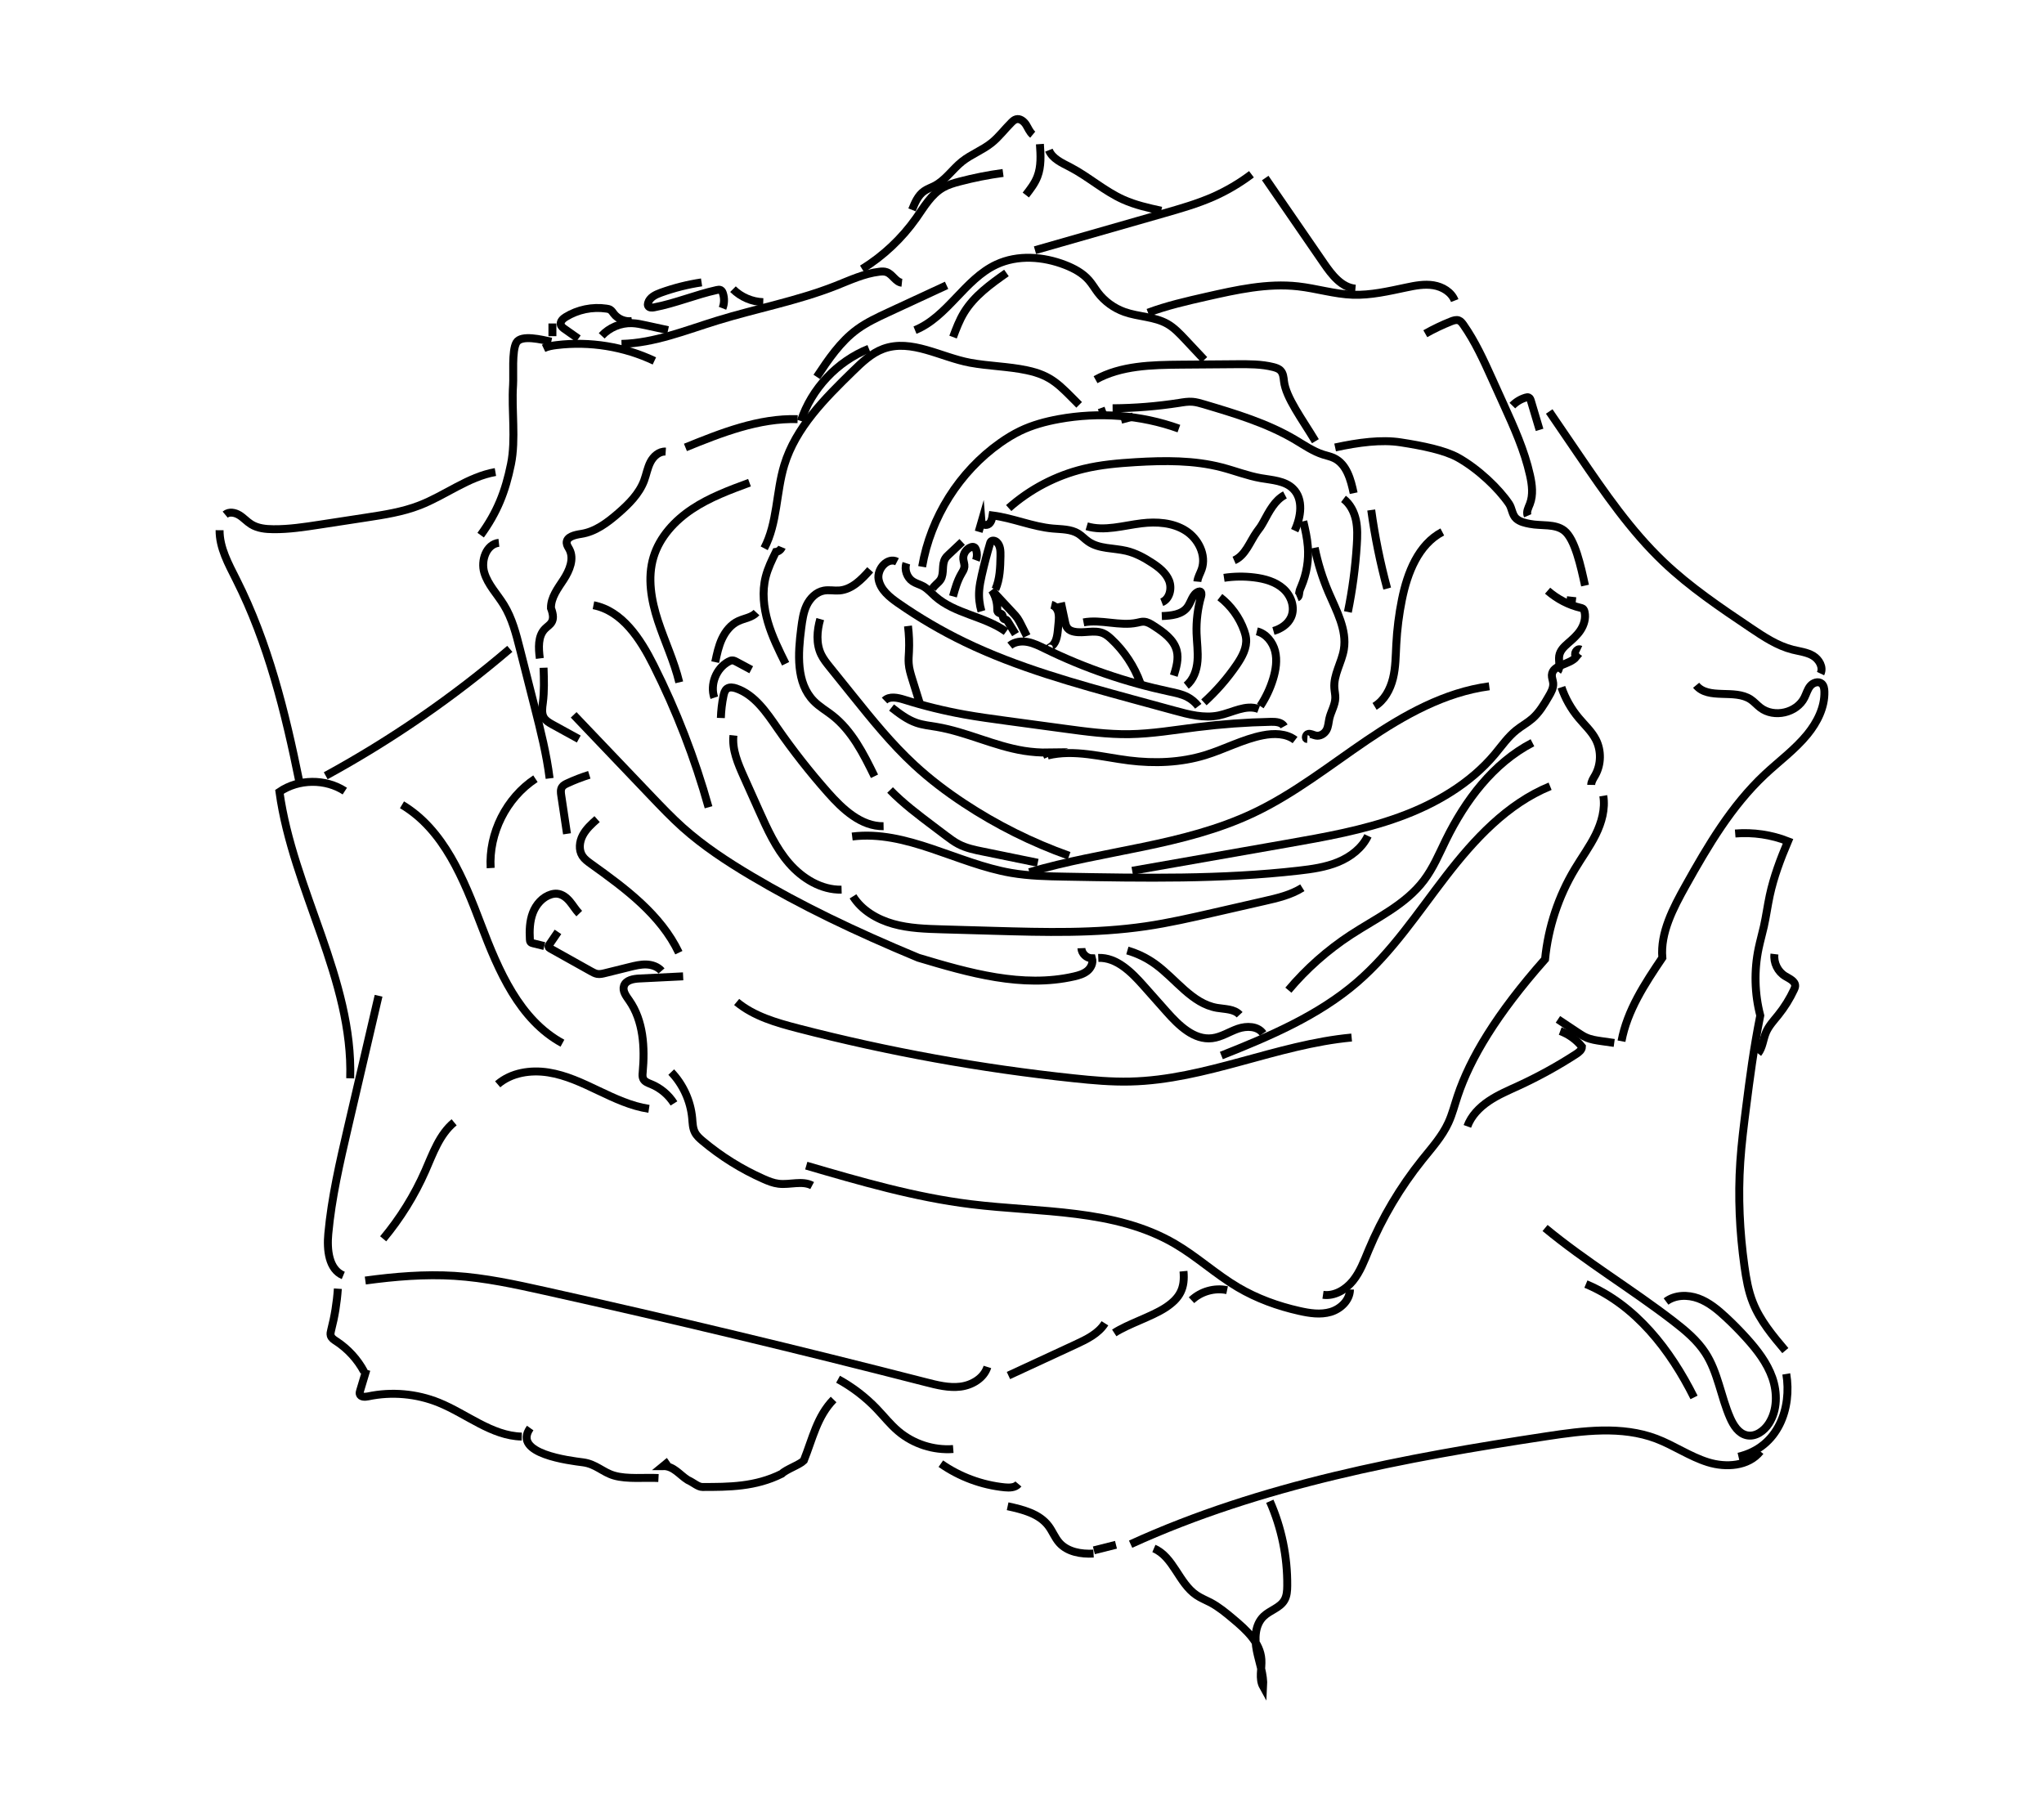 <svg width="103" height="91" viewBox="0 0 103 91" fill="none" xmlns="http://www.w3.org/2000/svg">
<path d="M45.202 28.305C44.729 28.058 44.18 28.669 44.273 29.196C44.367 29.723 44.827 30.092 45.265 30.397C46.325 31.135 47.443 31.791 48.606 32.353C51.289 33.649 54.183 34.443 57.06 35.23C57.767 35.423 58.471 35.616 59.178 35.807C59.907 36.008 60.67 36.208 61.412 36.054C62.09 35.914 62.779 35.485 63.426 35.732" stroke="black" stroke-width="0.4" stroke-miterlimit="10"/>
<path d="M61.47 30.091C62.028 30.523 62.459 31.118 62.695 31.783C62.737 31.905 62.775 32.032 62.79 32.161C62.846 32.643 62.59 33.103 62.317 33.504C61.843 34.197 61.287 34.833 60.667 35.395" stroke="black" stroke-width="0.4" stroke-miterlimit="10"/>
<path d="M61.679 29.119C62.181 29.043 62.695 29.037 63.199 29.099C63.728 29.163 64.269 29.312 64.666 29.666C65.064 30.019 65.278 30.622 65.058 31.106C64.898 31.46 64.542 31.693 64.171 31.797" stroke="black" stroke-width="0.4" stroke-miterlimit="10"/>
<path d="M63.334 31.815C63.794 31.926 64.134 32.351 64.252 32.809C64.367 33.269 64.292 33.756 64.154 34.209C64.007 34.696 63.787 35.158 63.507 35.583" stroke="black" stroke-width="0.4" stroke-miterlimit="10"/>
<path d="M50.889 32.534C51.133 32.334 51.48 32.294 51.791 32.354C52.103 32.414 52.389 32.561 52.674 32.699C54.659 33.672 56.769 34.39 58.932 34.851C59.236 34.915 59.545 34.977 59.821 35.117C60.041 35.231 60.234 35.393 60.383 35.591" stroke="black" stroke-width="0.4" stroke-miterlimit="10"/>
<path d="M45.672 28.384C45.565 28.713 45.703 29.106 45.992 29.297C46.15 29.402 46.341 29.449 46.508 29.538C46.741 29.664 46.921 29.871 47.119 30.049C48.119 30.94 49.613 31.047 50.698 31.832" stroke="black" stroke-width="0.4" stroke-miterlimit="10"/>
<path d="M53.462 30.369L53.663 31.313C53.689 31.436 53.716 31.562 53.796 31.658C53.878 31.758 54.005 31.809 54.132 31.834C54.616 31.934 55.152 31.718 55.603 31.918C55.754 31.985 55.881 32.094 56.003 32.207C56.655 32.816 57.161 33.583 57.464 34.423" stroke="black" stroke-width="0.4" stroke-miterlimit="10"/>
<path d="M54.601 31.365C55.49 31.194 56.419 31.57 57.304 31.381C57.417 31.356 57.528 31.323 57.644 31.33C57.824 31.339 57.984 31.439 58.135 31.537C58.626 31.854 59.155 32.226 59.298 32.792C59.402 33.206 59.276 33.639 59.149 34.048" stroke="black" stroke-width="0.4" stroke-miterlimit="10"/>
<path d="M58.545 31.046C59.014 31.028 59.55 30.977 59.832 30.601C60.03 30.337 60.087 29.928 60.399 29.814C60.416 29.808 60.436 29.803 60.456 29.803C60.554 29.812 60.554 29.954 60.528 30.048C60.354 30.652 60.276 31.286 60.296 31.915C60.312 32.382 60.381 32.849 60.343 33.313C60.305 33.778 60.141 34.258 59.776 34.551" stroke="black" stroke-width="0.4" stroke-miterlimit="10"/>
<path d="M52.982 30.479C53.157 30.519 53.282 30.683 53.328 30.857C53.375 31.03 53.357 31.213 53.342 31.393C53.331 31.517 53.317 31.639 53.306 31.764C53.275 32.088 53.208 32.466 52.917 32.615C52.899 32.624 52.877 32.638 52.873 32.657C52.868 32.678 52.908 32.691 52.91 32.671" stroke="black" stroke-width="0.4" stroke-miterlimit="10"/>
<path d="M51.174 31.955C51.047 31.746 50.918 31.539 50.791 31.33C50.767 31.29 50.74 31.248 50.698 31.23C50.662 31.215 50.62 31.215 50.589 31.195C50.525 31.15 50.549 31.046 50.505 30.981C50.453 30.906 50.331 30.91 50.28 30.837C50.251 30.795 50.253 30.739 50.253 30.688C50.256 30.357 50.162 30.028 49.984 29.748C50.338 30.125 50.689 30.503 51.042 30.884C51.123 30.97 51.205 31.057 51.272 31.155C51.338 31.253 51.394 31.357 51.447 31.464C51.545 31.659 51.645 31.855 51.743 32.053" stroke="black" stroke-width="0.4" stroke-miterlimit="10"/>
<path d="M48.022 30.054C48.129 29.667 48.238 29.276 48.44 28.927C48.507 28.812 48.584 28.698 48.598 28.565C48.611 28.431 48.553 28.3 48.542 28.165C48.522 27.913 48.689 27.66 48.925 27.576C48.98 27.556 49.042 27.547 49.093 27.576C49.14 27.602 49.167 27.653 49.185 27.704C49.245 27.876 49.242 28.067 49.18 28.236" stroke="black" stroke-width="0.4" stroke-miterlimit="10"/>
<path d="M48.485 27.309C48.261 27.52 48.038 27.731 47.814 27.942C47.749 28.004 47.683 28.064 47.636 28.14C47.438 28.451 47.594 28.894 47.398 29.207C47.285 29.389 47.067 29.496 46.98 29.692" stroke="black" stroke-width="0.4" stroke-miterlimit="10"/>
<path d="M50.161 29.702C50.39 29.178 50.405 28.591 50.416 28.019C50.421 27.768 50.412 27.486 50.227 27.317C50.143 27.241 49.994 27.208 49.925 27.299C49.907 27.324 49.898 27.355 49.89 27.384C49.732 27.917 49.592 28.455 49.469 28.997C49.414 29.244 49.363 29.495 49.343 29.749C49.316 30.105 49.356 30.462 49.456 30.805" stroke="black" stroke-width="0.4" stroke-miterlimit="10"/>
<path d="M49.317 26.798L49.462 26.297C49.475 26.455 49.711 26.502 49.835 26.402C49.957 26.302 49.993 26.131 50.017 25.975C51.047 26.106 52.02 26.542 53.054 26.635C53.492 26.675 53.961 26.66 54.337 26.891C54.519 27.004 54.663 27.169 54.841 27.291C55.384 27.671 56.111 27.607 56.757 27.76C57.222 27.871 57.649 28.1 58.049 28.363C58.405 28.594 58.758 28.872 58.914 29.267C59.067 29.663 58.938 30.197 58.542 30.35" stroke="black" stroke-width="0.4" stroke-miterlimit="10"/>
<path d="M54.762 26.52C55.654 26.787 56.603 26.482 57.528 26.371C58.283 26.28 59.095 26.333 59.739 26.738C60.384 27.142 60.804 27.974 60.553 28.692C60.482 28.899 60.357 29.092 60.337 29.31" stroke="black" stroke-width="0.4" stroke-miterlimit="10"/>
<path d="M46.468 28.56C46.895 26.068 48.347 23.767 50.412 22.311C50.728 22.089 51.059 21.885 51.408 21.716C52.022 21.42 52.684 21.242 53.353 21.12C55.367 20.753 57.481 20.904 59.406 21.598" stroke="black" stroke-width="0.4" stroke-miterlimit="10"/>
<path d="M56.066 20.574C57.189 20.567 58.312 20.476 59.421 20.303C59.643 20.267 59.868 20.229 60.094 20.247C60.288 20.263 60.474 20.318 60.659 20.372C62.242 20.843 63.842 21.321 65.263 22.161C65.723 22.435 66.168 22.746 66.679 22.908C66.863 22.966 67.055 23.004 67.228 23.088C67.859 23.39 68.07 24.169 68.213 24.853" stroke="black" stroke-width="0.4" stroke-miterlimit="10"/>
<path d="M66.25 27.603C66.406 28.379 66.644 29.139 66.955 29.866C67.351 30.788 67.882 31.74 67.718 32.731C67.609 33.392 67.193 34.001 67.24 34.668C67.251 34.837 67.293 35.005 67.288 35.174C67.28 35.535 67.068 35.857 66.988 36.208C66.944 36.406 66.939 36.617 66.842 36.793C66.737 36.982 66.517 37.111 66.306 37.068C66.177 37.044 66.057 36.962 65.928 36.984C65.799 37.006 65.748 37.237 65.879 37.246" stroke="black" stroke-width="0.4" stroke-miterlimit="10"/>
<path d="M52.791 38.073C54.132 37.744 55.523 38.151 56.892 38.322C58.175 38.482 59.495 38.434 60.729 38.056C61.709 37.755 62.628 37.253 63.635 37.055C64.188 36.946 64.813 36.951 65.26 37.293" stroke="black" stroke-width="0.4" stroke-miterlimit="10"/>
<path d="M44.926 35.655C45.315 35.957 45.715 36.266 46.182 36.426C46.511 36.539 46.86 36.573 47.202 36.631C48.703 36.884 50.096 37.595 51.599 37.836C52.006 37.9 52.419 37.931 52.831 37.924C52.733 37.967 52.635 38.007 52.539 38.049" stroke="black" stroke-width="0.4" stroke-miterlimit="10"/>
<path d="M64.71 36.606C64.591 36.393 64.299 36.371 64.055 36.375C62.808 36.4 61.563 36.491 60.325 36.644C59.186 36.786 58.053 36.98 56.906 36.998C55.814 37.013 54.727 36.867 53.645 36.72C52.66 36.586 51.675 36.453 50.69 36.32C49.992 36.224 49.292 36.131 48.599 36.006C47.576 35.822 46.562 35.573 45.571 35.261C45.237 35.157 44.826 35.062 44.575 35.304" stroke="black" stroke-width="0.4" stroke-miterlimit="10"/>
<path d="M45.755 31.547C45.808 31.976 45.826 32.41 45.804 32.841C45.793 33.041 45.775 33.241 45.791 33.439C45.81 33.71 45.893 33.975 45.973 34.235C46.095 34.628 46.217 35.02 46.34 35.413" stroke="black" stroke-width="0.4" stroke-miterlimit="10"/>
<path d="M50.83 25.603C51.904 24.65 53.213 23.965 54.609 23.627C55.467 23.418 56.354 23.343 57.234 23.289C58.686 23.203 60.164 23.187 61.571 23.554C62.229 23.725 62.867 23.979 63.536 24.096C64.108 24.196 64.746 24.221 65.159 24.628C65.695 25.157 65.561 26.059 65.241 26.742" stroke="black" stroke-width="0.4" stroke-miterlimit="10"/>
<path d="M65.675 26.266C65.773 26.689 65.871 27.113 65.904 27.547C65.956 28.227 65.842 28.92 65.573 29.549C65.533 29.643 65.491 29.736 65.475 29.836C65.46 29.938 65.462 30.07 65.367 30.11" stroke="black" stroke-width="0.4" stroke-miterlimit="10"/>
<path d="M64.75 24.941C64.235 25.21 63.955 25.773 63.677 26.284C63.626 26.375 63.574 26.469 63.517 26.553C63.461 26.633 63.401 26.709 63.345 26.787C62.979 27.298 62.767 27.989 62.19 28.24" stroke="black" stroke-width="0.4" stroke-miterlimit="10"/>
<path d="M67.7 25.142C68.035 25.393 68.238 25.795 68.327 26.206C68.413 26.618 68.398 27.042 68.371 27.462C68.3 28.596 68.149 29.725 67.922 30.839" stroke="black" stroke-width="0.4" stroke-miterlimit="10"/>
<path d="M43.85 28.716C43.425 29.194 42.936 29.705 42.298 29.756C42.038 29.776 41.771 29.716 41.516 29.763C41.126 29.834 40.817 30.15 40.648 30.505C40.48 30.861 40.426 31.261 40.375 31.655C40.211 32.935 40.106 34.413 41.013 35.334C41.284 35.609 41.624 35.805 41.931 36.043C42.927 36.816 43.514 37.988 44.067 39.119" stroke="black" stroke-width="0.4" stroke-miterlimit="10"/>
<path d="M44.852 39.812C45.514 40.49 46.274 41.063 47.032 41.635C47.246 41.795 47.459 41.957 47.67 42.117C47.873 42.268 48.075 42.422 48.297 42.537C48.682 42.74 49.115 42.829 49.542 42.915C50.46 43.102 51.376 43.291 52.294 43.478" stroke="black" stroke-width="0.4" stroke-miterlimit="10"/>
<path d="M41.333 31.198C41.166 31.785 41.115 32.438 41.382 32.987C41.493 33.216 41.653 33.414 41.811 33.612C42.189 34.081 42.567 34.552 42.945 35.021C43.934 36.251 44.927 37.484 46.086 38.553C46.855 39.265 47.693 39.898 48.566 40.476C50.22 41.57 52.008 42.462 53.875 43.126" stroke="black" stroke-width="0.4" stroke-miterlimit="10"/>
<path d="M51.872 43.953C55.613 42.846 59.637 42.641 63.163 40.971C65.212 40.002 67.004 38.575 68.88 37.304C70.756 36.032 72.799 34.883 75.046 34.585" stroke="black" stroke-width="0.4" stroke-miterlimit="10"/>
<path d="M57.053 43.882C59.647 43.426 62.242 42.97 64.836 42.515C66.752 42.179 68.681 41.839 70.511 41.174C72.341 40.51 74.083 39.494 75.333 38C75.679 37.584 75.993 37.131 76.415 36.793C76.673 36.586 76.969 36.428 77.218 36.21C77.567 35.904 77.809 35.497 78.042 35.094C78.165 34.888 78.289 34.661 78.267 34.423C78.254 34.288 78.194 34.154 78.2 34.019C78.231 33.481 79.103 33.518 79.436 33.094C79.267 32.976 79.458 32.645 79.645 32.734" stroke="black" stroke-width="0.4" stroke-miterlimit="10"/>
<path d="M67.279 22.549C68.462 22.293 69.607 22.142 70.574 22.291C71.687 22.462 72.803 22.689 73.472 23.062C74.495 23.636 75.515 24.614 76.038 25.381C76.196 25.612 76.193 25.941 76.402 26.13C76.589 26.299 76.849 26.354 77.096 26.401C77.672 26.514 78.359 26.381 78.821 26.739C79.365 27.161 79.661 28.542 79.872 29.509" stroke="black" stroke-width="0.4" stroke-miterlimit="10"/>
<path d="M77.986 29.767C78.475 30.192 79.05 30.49 79.655 30.632C79.693 30.641 79.731 30.65 79.762 30.672C79.813 30.71 79.837 30.779 79.851 30.845C79.92 31.161 79.815 31.499 79.644 31.759C79.473 32.019 79.239 32.221 79.01 32.419C78.817 32.588 78.61 32.784 78.57 33.057C78.532 33.317 78.65 33.626 78.497 33.828" stroke="black" stroke-width="0.4" stroke-miterlimit="10"/>
<path d="M39.588 33.449C39.248 32.764 38.906 32.072 38.692 31.339C38.479 30.605 38.396 29.816 38.583 29.074C38.694 28.634 38.897 28.22 39.097 27.813C39.23 27.796 39.35 27.702 39.401 27.578" stroke="black" stroke-width="0.4" stroke-miterlimit="10"/>
<path d="M38.51 27.631C39.184 26.352 39.102 24.814 39.522 23.434C40.097 21.546 41.562 20.086 42.974 18.708C43.434 18.259 43.912 17.799 44.514 17.578C45.926 17.063 47.409 18.005 48.887 18.279C49.827 18.452 50.805 18.461 51.741 18.659C53.008 18.926 53.391 19.412 54.38 20.402" stroke="black" stroke-width="0.4" stroke-miterlimit="10"/>
<path d="M57.85 15.758C58.801 15.403 59.795 15.176 60.786 14.951C62.307 14.607 63.863 14.258 65.412 14.431C66.335 14.534 67.237 14.82 68.164 14.854C69.074 14.885 69.972 14.674 70.861 14.487C71.312 14.391 71.777 14.302 72.232 14.376C72.688 14.449 73.139 14.716 73.306 15.147" stroke="black" stroke-width="0.4" stroke-miterlimit="10"/>
<path d="M71.823 16.817C72.243 16.579 72.679 16.372 73.126 16.194C73.248 16.148 73.381 16.101 73.506 16.145C73.61 16.183 73.681 16.279 73.746 16.37C74.337 17.215 74.766 18.159 75.191 19.1C75.382 19.522 75.573 19.944 75.764 20.367C76.291 21.529 76.822 22.701 77.098 23.946C77.205 24.424 77.269 24.937 77.094 25.393C77.018 25.586 76.9 25.8 76.983 25.991" stroke="black" stroke-width="0.4" stroke-miterlimit="10"/>
<path d="M55.206 19.134C56.491 18.419 58.032 18.39 59.501 18.376C60.437 18.37 61.371 18.361 62.306 18.354C62.931 18.35 63.562 18.345 64.167 18.498C64.303 18.534 64.443 18.578 64.536 18.681C64.663 18.819 64.68 19.021 64.701 19.208C64.796 20.035 65.625 21.131 66.285 22.233" stroke="black" stroke-width="0.4" stroke-miterlimit="10"/>
<path d="M46.108 16.637C47.746 15.972 48.605 14.076 50.207 13.329C51.283 12.827 52.564 12.922 53.671 13.351C54.117 13.525 54.555 13.758 54.871 14.121C55.04 14.314 55.167 14.536 55.322 14.741C55.662 15.188 56.134 15.53 56.663 15.719C57.37 15.97 58.172 15.95 58.826 16.321C59.172 16.519 59.45 16.815 59.724 17.106C60.044 17.448 60.366 17.791 60.686 18.131" stroke="black" stroke-width="0.4" stroke-miterlimit="10"/>
<path d="M50.716 13.755C49.916 14.319 49.096 14.909 48.584 15.744C48.346 16.133 48.186 16.56 48.026 16.987" stroke="black" stroke-width="0.4" stroke-miterlimit="10"/>
<path d="M52.155 12.609C54.32 11.989 56.488 11.368 58.653 10.75C59.484 10.512 60.32 10.272 61.114 9.926C61.805 9.621 62.461 9.236 63.063 8.781" stroke="black" stroke-width="0.4" stroke-miterlimit="10"/>
<path d="M63.756 8.972C64.743 10.405 65.728 11.839 66.715 13.273C67.112 13.851 67.602 14.487 68.302 14.547" stroke="black" stroke-width="0.4" stroke-miterlimit="10"/>
<path d="M47.7 14.378C46.715 14.834 45.73 15.29 44.745 15.748C44.21 15.997 43.672 16.248 43.196 16.595C42.344 17.219 41.742 18.117 41.16 18.995" stroke="black" stroke-width="0.4" stroke-miterlimit="10"/>
<path d="M40.359 21.216C40.897 19.58 42.186 18.211 43.786 17.573" stroke="black" stroke-width="0.4" stroke-miterlimit="10"/>
<path d="M42.984 45.171C43.429 45.88 44.202 46.331 45.009 46.558C45.816 46.785 46.661 46.809 47.499 46.834C48.355 46.858 49.208 46.883 50.064 46.907C52.627 46.98 55.206 47.051 57.742 46.678C58.896 46.509 60.032 46.249 61.168 45.989C62.015 45.795 62.862 45.602 63.706 45.409C64.371 45.258 65.049 45.1 65.627 44.737" stroke="black" stroke-width="0.4" stroke-miterlimit="10"/>
<path d="M42.942 42.155C45.683 41.815 48.235 43.522 50.956 43.989C51.861 44.144 52.781 44.162 53.697 44.178C57.614 44.249 61.542 44.32 65.434 43.875C66.112 43.798 66.797 43.702 67.428 43.442C68.06 43.182 68.64 42.737 68.931 42.121" stroke="black" stroke-width="0.4" stroke-miterlimit="10"/>
<path d="M36.325 36.182C36.338 35.806 36.38 35.43 36.458 35.061C36.485 34.928 36.525 34.786 36.632 34.706C36.765 34.608 36.95 34.641 37.105 34.694C38.03 35.015 38.621 35.897 39.179 36.702C39.962 37.831 40.813 38.914 41.724 39.943C42.471 40.788 43.398 41.655 44.525 41.635" stroke="black" stroke-width="0.4" stroke-miterlimit="10"/>
<path d="M36.959 37.061C36.883 37.781 37.188 38.484 37.483 39.144C37.739 39.713 37.992 40.282 38.248 40.851C38.666 41.783 39.093 42.73 39.762 43.501C40.431 44.272 41.389 44.857 42.409 44.833" stroke="black" stroke-width="0.4" stroke-miterlimit="10"/>
<path d="M35.994 35.159C35.769 34.49 36.087 33.681 36.707 33.343C36.772 33.307 36.841 33.276 36.912 33.281C36.983 33.283 37.05 33.319 37.112 33.352C37.359 33.485 37.605 33.619 37.855 33.75" stroke="black" stroke-width="0.4" stroke-miterlimit="10"/>
<path d="M36.041 33.367C36.125 32.964 36.209 32.557 36.385 32.184C36.561 31.81 36.834 31.47 37.208 31.297C37.514 31.155 37.89 31.119 38.121 30.87" stroke="black" stroke-width="0.4" stroke-miterlimit="10"/>
<path d="M27.391 33.65C27.411 34.239 27.431 34.833 27.355 35.417C27.322 35.668 27.277 35.942 27.406 36.162C27.502 36.322 27.673 36.42 27.835 36.511C28.278 36.755 28.72 36.998 29.165 37.242" stroke="black" stroke-width="0.4" stroke-miterlimit="10"/>
<path d="M28.907 36.024C30.207 37.387 31.51 38.752 32.81 40.115C33.33 40.659 33.851 41.206 34.413 41.709C35.46 42.642 36.64 43.416 37.847 44.134C40.375 45.636 43.034 46.917 46.275 48.264C48.829 49.029 51.523 49.8 54.122 49.207C54.357 49.153 54.597 49.084 54.786 48.933C54.975 48.782 55.098 48.526 55.029 48.293C54.755 48.293 54.504 48.053 54.493 47.782" stroke="black" stroke-width="0.4" stroke-miterlimit="10"/>
<path d="M27.202 33.18C27.137 32.66 27.095 32.062 27.462 31.689C27.691 31.455 28.038 31.362 27.764 30.646C27.755 30.108 28.113 29.648 28.407 29.197C28.698 28.745 28.942 28.167 28.695 27.689C28.64 27.583 28.562 27.483 28.555 27.363C28.54 27.045 28.973 26.954 29.289 26.905C30.005 26.794 30.612 26.336 31.159 25.86C31.69 25.398 32.208 24.882 32.457 24.222C32.572 23.913 32.626 23.579 32.777 23.286C32.928 22.992 33.217 22.735 33.546 22.757" stroke="black" stroke-width="0.4" stroke-miterlimit="10"/>
<path d="M34.54 22.547C36.354 21.811 38.237 21.062 40.193 21.122" stroke="black" stroke-width="0.4" stroke-miterlimit="10"/>
<path d="M76.211 20.44C76.396 20.251 76.629 20.111 76.883 20.035C76.932 20.02 76.987 20.008 77.036 20.031C77.098 20.059 77.123 20.131 77.143 20.195C77.29 20.684 77.434 21.173 77.581 21.662" stroke="black" stroke-width="0.4" stroke-miterlimit="10"/>
<path d="M78.067 20.736C78.565 21.465 79.063 22.195 79.561 22.926C80.857 24.824 82.166 26.738 83.832 28.323C85.161 29.588 86.695 30.62 88.217 31.644C88.882 32.091 89.562 32.545 90.338 32.74C90.685 32.827 91.052 32.865 91.361 33.047C91.667 33.229 91.894 33.623 91.741 33.945" stroke="black" stroke-width="0.4" stroke-miterlimit="10"/>
<path d="M85.47 34.533C86.088 35.282 87.406 34.706 88.215 35.244C88.395 35.364 88.537 35.533 88.709 35.664C89.398 36.193 90.543 35.929 90.929 35.153C91.027 34.957 91.083 34.739 91.221 34.571C91.358 34.402 91.627 34.31 91.794 34.45C91.905 34.544 91.93 34.704 91.934 34.851C91.956 35.642 91.574 36.398 91.074 37.011C90.451 37.774 89.644 38.363 88.926 39.036C87.253 40.606 86.07 42.615 84.952 44.616C84.309 45.765 83.66 47.008 83.767 48.266C82.887 49.569 81.995 50.925 81.709 52.47" stroke="black" stroke-width="0.4" stroke-miterlimit="10"/>
<path d="M78.506 51.369C78.84 51.591 79.175 51.814 79.509 52.036C79.642 52.125 79.776 52.214 79.922 52.278C80.169 52.389 80.44 52.429 80.707 52.467C80.918 52.498 81.129 52.529 81.343 52.558" stroke="black" stroke-width="0.4" stroke-miterlimit="10"/>
<path d="M66.668 65.25C67.241 65.334 67.81 64.996 68.175 64.545C68.539 64.094 68.744 63.538 68.966 63.002C69.648 61.366 70.562 59.826 71.671 58.441C72.149 57.845 72.669 57.27 72.987 56.576C73.187 56.142 73.301 55.676 73.454 55.222C74.083 53.344 75.397 51.118 77.858 48.338C78.016 46.737 78.531 45.172 79.361 43.792C79.707 43.212 80.11 42.665 80.41 42.058C80.708 41.451 80.901 40.768 80.792 40.102" stroke="black" stroke-width="0.4" stroke-miterlimit="10"/>
<path d="M78.683 34.632C78.874 35.197 79.172 35.724 79.554 36.179C79.85 36.535 80.203 36.853 80.415 37.264C80.701 37.82 80.69 38.518 80.386 39.063C80.299 39.218 80.186 39.374 80.183 39.554" stroke="black" stroke-width="0.4" stroke-miterlimit="10"/>
<path d="M34.424 49.201C33.691 49.236 32.957 49.274 32.223 49.31C31.917 49.325 31.541 49.39 31.443 49.681C31.356 49.939 31.55 50.194 31.705 50.414C32.426 51.444 32.501 52.791 32.386 54.042C32.374 54.153 32.366 54.271 32.415 54.369C32.486 54.516 32.659 54.574 32.81 54.636C33.284 54.829 33.693 55.174 33.962 55.605" stroke="black" stroke-width="0.4" stroke-miterlimit="10"/>
<path d="M33.824 54.026C34.422 54.651 34.8 55.482 34.88 56.343C34.902 56.589 34.904 56.845 35.018 57.065C35.107 57.239 35.256 57.372 35.404 57.496C36.329 58.274 37.365 58.921 38.47 59.41C38.715 59.519 38.968 59.621 39.235 59.653C39.801 59.722 40.422 59.477 40.926 59.744" stroke="black" stroke-width="0.4" stroke-miterlimit="10"/>
<path d="M40.629 58.74C43.356 59.536 46.097 60.334 48.916 60.683C52.415 61.116 56.165 60.901 59.208 62.681C60.317 63.33 61.271 64.217 62.376 64.871C63.332 65.435 64.39 65.82 65.472 66.062C65.993 66.18 66.542 66.264 67.053 66.113C67.564 65.962 68.024 65.515 68.027 64.984" stroke="black" stroke-width="0.4" stroke-miterlimit="10"/>
<path d="M28.117 46.961C27.971 47.177 27.824 47.391 27.677 47.606C27.657 47.635 27.635 47.67 27.642 47.706C27.648 47.751 27.691 47.777 27.731 47.8C28.415 48.182 29.102 48.564 29.787 48.949C29.885 49.002 29.983 49.058 30.091 49.078C30.227 49.102 30.367 49.069 30.501 49.035C30.907 48.935 31.314 48.835 31.721 48.733C31.999 48.664 32.281 48.595 32.566 48.604C32.85 48.613 33.146 48.711 33.335 48.929" stroke="black" stroke-width="0.4" stroke-miterlimit="10"/>
<path d="M29.189 46.039C29.011 45.855 28.88 45.628 28.715 45.43C28.551 45.232 28.331 45.059 28.075 45.037C27.973 45.028 27.871 45.043 27.773 45.072C27.339 45.201 27.01 45.581 26.85 46.004C26.69 46.428 26.675 46.893 26.701 47.344C26.704 47.391 26.708 47.44 26.737 47.475C26.766 47.511 26.815 47.524 26.859 47.535C27.048 47.582 27.237 47.629 27.428 47.675" stroke="black" stroke-width="0.4" stroke-miterlimit="10"/>
<path d="M34.208 48.009C33.296 46.088 31.502 44.766 29.775 43.53C29.617 43.416 29.455 43.298 29.348 43.134C29.15 42.827 29.197 42.414 29.368 42.091C29.539 41.769 29.817 41.52 30.088 41.278" stroke="black" stroke-width="0.4" stroke-miterlimit="10"/>
<path d="M28.572 42.019C28.476 41.374 28.378 40.731 28.282 40.087C28.26 39.942 28.242 39.784 28.323 39.664C28.38 39.575 28.48 39.524 28.578 39.478C28.941 39.309 29.314 39.164 29.696 39.046" stroke="black" stroke-width="0.4" stroke-miterlimit="10"/>
<path d="M27.696 39.226C27.545 38.015 27.245 36.828 26.945 35.643C26.696 34.665 26.447 33.684 26.2 32.706C26.006 31.942 25.806 31.161 25.393 30.488C25.06 29.943 24.588 29.47 24.404 28.858C24.219 28.247 24.506 27.422 25.14 27.354" stroke="black" stroke-width="0.4" stroke-miterlimit="10"/>
<path d="M24.221 26.968C25.053 25.823 25.466 24.778 25.748 23.393C26.006 22.122 25.768 20.69 25.855 19.397C25.888 18.916 25.782 17.68 26.022 17.265C26.262 16.849 27.309 17.118 27.78 17.22" stroke="black" stroke-width="0.4" stroke-miterlimit="10"/>
<path d="M27.393 17.553C27.6 17.455 27.826 17.417 28.053 17.39C29.725 17.186 31.452 17.466 32.975 18.188" stroke="black" stroke-width="0.4" stroke-miterlimit="10"/>
<path d="M31.319 17.33C32.982 17.29 34.558 16.643 36.147 16.154C38.126 15.545 40.18 15.165 42.105 14.407C42.825 14.123 43.536 13.785 44.306 13.694C44.43 13.678 44.559 13.671 44.677 13.714C44.977 13.82 45.133 14.216 45.448 14.249" stroke="black" stroke-width="0.4" stroke-miterlimit="10"/>
<path d="M43.444 13.556C44.513 12.896 45.447 12.015 46.171 10.988C46.567 10.424 46.927 9.792 47.525 9.452C47.781 9.308 48.065 9.225 48.35 9.15C49.072 8.961 49.806 8.814 50.546 8.716" stroke="black" stroke-width="0.4" stroke-miterlimit="10"/>
<path d="M45.959 10.577C46.102 10.221 46.257 9.845 46.573 9.627C46.733 9.516 46.922 9.454 47.093 9.365C47.642 9.081 47.996 8.529 48.478 8.142C48.936 7.778 49.503 7.571 49.959 7.207C50.337 6.907 50.626 6.511 50.97 6.171C51.039 6.104 51.112 6.035 51.206 6.011C51.401 5.957 51.595 6.113 51.704 6.284C51.812 6.455 51.886 6.658 52.041 6.786" stroke="black" stroke-width="0.4" stroke-miterlimit="10"/>
<path d="M52.403 7.262C52.441 7.814 52.476 8.387 52.276 8.903C52.145 9.245 51.916 9.539 51.692 9.828" stroke="black" stroke-width="0.4" stroke-miterlimit="10"/>
<path d="M52.856 7.568C53.03 8 53.508 8.206 53.921 8.422C54.85 8.904 55.646 9.629 56.602 10.058C57.211 10.332 57.867 10.478 58.518 10.62" stroke="black" stroke-width="0.4" stroke-miterlimit="10"/>
<path d="M11.347 25.933C11.541 25.771 11.841 25.826 12.056 25.958C12.272 26.089 12.441 26.287 12.656 26.42C12.986 26.627 13.392 26.667 13.781 26.669C14.559 26.676 15.335 26.558 16.104 26.44C16.887 26.32 17.672 26.2 18.454 26.08C19.365 25.94 20.284 25.8 21.142 25.466C22.444 24.962 23.589 24.028 24.965 23.788" stroke="black" stroke-width="0.4" stroke-miterlimit="10"/>
<path d="M11.065 26.719C11.059 27.606 11.512 28.419 11.91 29.213C13.511 32.392 14.373 35.886 15.08 39.374" stroke="black" stroke-width="0.4" stroke-miterlimit="10"/>
<path d="M17.298 64.274C16.56 63.967 16.469 62.971 16.543 62.175C16.709 60.357 17.125 58.572 17.538 56.791C18.052 54.588 18.563 52.383 19.077 50.18" stroke="black" stroke-width="0.4" stroke-miterlimit="10"/>
<path d="M17.647 54.34C17.805 49.363 14.764 44.839 14.082 39.904C15.042 39.246 16.4 39.231 17.376 39.866" stroke="black" stroke-width="0.4" stroke-miterlimit="10"/>
<path d="M16.413 39.093C19.717 37.29 22.831 35.143 25.69 32.698" stroke="black" stroke-width="0.4" stroke-miterlimit="10"/>
<path d="M25.079 54.642C25.762 54.051 26.74 53.904 27.631 54.044C28.523 54.184 29.349 54.578 30.165 54.967C30.979 55.354 31.81 55.745 32.702 55.878" stroke="black" stroke-width="0.4" stroke-miterlimit="10"/>
<path d="M19.309 62.428C20.172 61.392 20.89 60.236 21.432 59.002C21.817 58.126 22.146 57.166 22.884 56.557" stroke="black" stroke-width="0.4" stroke-miterlimit="10"/>
<path d="M18.409 64.531C19.899 64.328 21.406 64.202 22.906 64.295C24.445 64.393 25.958 64.722 27.463 65.057C33.883 66.484 40.281 68.018 46.652 69.654C47.225 69.801 47.815 69.95 48.401 69.877C48.988 69.803 49.58 69.45 49.757 68.885" stroke="black" stroke-width="0.4" stroke-miterlimit="10"/>
<path d="M50.817 69.318C51.941 68.798 53.066 68.278 54.189 67.757C54.751 67.497 55.347 67.211 55.678 66.686" stroke="black" stroke-width="0.4" stroke-miterlimit="10"/>
<path d="M56.148 67.171C56.848 66.716 58.022 66.358 58.724 65.9C59.484 65.404 59.716 64.895 59.638 64.061" stroke="black" stroke-width="0.4" stroke-miterlimit="10"/>
<path d="M60.043 65.523C60.512 65.079 61.203 64.883 61.835 65.016" stroke="black" stroke-width="0.4" stroke-miterlimit="10"/>
<path d="M42.231 69.504C42.949 69.896 43.607 70.398 44.174 70.989C44.536 71.367 44.863 71.785 45.263 72.123C46.024 72.768 47.042 73.097 48.035 73.021" stroke="black" stroke-width="0.4" stroke-miterlimit="10"/>
<path d="M47.41 73.76C48.357 74.421 49.473 74.836 50.622 74.952C50.869 74.976 51.158 74.974 51.318 74.783" stroke="black" stroke-width="0.4" stroke-miterlimit="10"/>
<path d="M50.776 75.905C51.537 76.07 52.366 76.274 52.835 76.897C53.037 77.163 53.155 77.488 53.375 77.739C53.788 78.21 54.48 78.326 55.105 78.29" stroke="black" stroke-width="0.4" stroke-miterlimit="10"/>
<path d="M56.973 77.817C63.564 74.807 70.779 73.462 77.944 72.377C79.782 72.099 81.716 71.844 83.457 72.499C84.351 72.837 85.151 73.402 86.064 73.686C86.978 73.971 88.112 73.893 88.703 73.142" stroke="black" stroke-width="0.4" stroke-miterlimit="10"/>
<path d="M87.605 73.408C89.63 72.936 90.297 70.936 90.014 69.237" stroke="black" stroke-width="0.4" stroke-miterlimit="10"/>
<path d="M79.916 64.709C82.437 65.764 84.177 68.041 85.365 70.421" stroke="black" stroke-width="0.4" stroke-miterlimit="10"/>
<path d="M89.965 68.061C89.333 67.311 88.691 66.547 88.331 65.638C88.099 65.057 87.993 64.435 87.906 63.817C87.662 62.074 87.577 60.309 87.695 58.553C87.757 57.63 87.873 56.71 87.99 55.792C88.175 54.338 88.362 52.884 88.702 51.177C88.415 50.072 88.386 48.903 88.62 47.787C88.697 47.418 88.802 47.053 88.884 46.687C89 46.171 89.069 45.644 89.18 45.126C89.382 44.186 89.724 43.279 90.1 42.394C89.258 42.063 88.34 41.93 87.439 42.003" stroke="black" stroke-width="0.4" stroke-miterlimit="10"/>
<path d="M89.417 48.079C89.364 48.513 89.586 48.968 89.962 49.193C90.175 49.322 90.473 49.444 90.46 49.693C90.455 49.757 90.428 49.818 90.402 49.875C90.191 50.327 89.926 50.755 89.613 51.145C89.386 51.429 89.128 51.7 88.988 52.036C88.841 52.385 88.823 52.792 88.588 53.087" stroke="black" stroke-width="0.4" stroke-miterlimit="10"/>
<path d="M33.72 73.636C33.62 73.705 33.526 73.805 33.431 73.881C33.944 73.876 34.255 74.33 34.656 74.581C34.949 74.712 35.171 74.934 35.394 74.934C36.727 74.934 38.061 74.934 39.395 74.268C39.617 74.045 40.284 73.823 40.506 73.601C40.951 72.489 41.173 71.378 42.005 70.526" stroke="black" stroke-width="0.4" stroke-miterlimit="10"/>
<path d="M26.717 71.964C25.79 73.265 28.725 73.607 29.376 73.692C30.029 73.776 30.37 74.192 30.945 74.359C31.606 74.552 32.495 74.447 33.182 74.483" stroke="black" stroke-width="0.4" stroke-miterlimit="10"/>
<path d="M18.465 69.022L18.145 70.087C18.13 70.14 18.114 70.196 18.128 70.249C18.168 70.407 18.39 70.402 18.548 70.369C19.733 70.118 20.991 70.229 22.113 70.683C23.52 71.254 24.774 72.361 26.293 72.394" stroke="black" stroke-width="0.4" stroke-miterlimit="10"/>
<path d="M17.025 64.942C16.978 65.642 16.865 66.34 16.689 67.02C16.665 67.114 16.64 67.214 16.667 67.307C16.705 67.436 16.829 67.516 16.943 67.589C17.53 67.972 18.019 68.507 18.348 69.126" stroke="black" stroke-width="0.4" stroke-miterlimit="10"/>
<path d="M55.391 20.808L55.727 20.686" stroke="black" stroke-width="0.4" stroke-miterlimit="10"/>
<path d="M29.145 17.068C28.914 16.905 28.685 16.743 28.454 16.581C28.369 16.523 28.28 16.454 28.258 16.354C28.223 16.196 28.369 16.058 28.507 15.974C29.114 15.601 29.852 15.447 30.557 15.552C30.623 15.56 30.692 15.574 30.75 15.609C30.828 15.656 30.875 15.738 30.93 15.809C31.141 16.083 31.506 16.23 31.848 16.178" stroke="black" stroke-width="0.4" stroke-miterlimit="10"/>
<path d="M56.64 21.112L57.106 20.988C56.902 21.043 56.695 21.099 56.491 21.154" stroke="black" stroke-width="0.4" stroke-miterlimit="10"/>
<path d="M27.837 16.301V16.941" stroke="black" stroke-width="0.4" stroke-miterlimit="10"/>
<path d="M30.32 16.923C30.707 16.503 31.281 16.265 31.85 16.285C32.085 16.294 32.316 16.343 32.545 16.394C32.919 16.474 33.29 16.556 33.664 16.637" stroke="black" stroke-width="0.4" stroke-miterlimit="10"/>
<path d="M35.353 14.231C34.655 14.335 33.966 14.509 33.301 14.749C33.03 14.847 32.73 14.991 32.657 15.271C32.644 15.318 32.639 15.369 32.661 15.414C32.71 15.514 32.852 15.509 32.961 15.489C34.033 15.285 35.051 14.851 36.116 14.616C36.182 14.6 36.256 14.587 36.316 14.618C36.376 14.649 36.409 14.718 36.429 14.782C36.509 15.027 36.503 15.298 36.409 15.536" stroke="black" stroke-width="0.4" stroke-miterlimit="10"/>
<path d="M36.936 14.572C37.338 14.972 37.896 15.21 38.461 15.227" stroke="black" stroke-width="0.4" stroke-miterlimit="10"/>
<path d="M58.146 78.033C59.135 78.453 59.4 79.785 60.291 80.385C60.513 80.536 60.764 80.634 61.002 80.758C61.42 80.981 61.787 81.285 62.149 81.59C62.803 82.136 63.508 82.779 63.563 83.628C63.594 84.09 63.428 84.595 63.654 85C63.69 84.386 63.454 83.793 63.332 83.188C63.21 82.585 63.232 81.881 63.676 81.454C63.994 81.147 64.49 81.029 64.717 80.649C64.848 80.431 64.864 80.165 64.866 79.909C64.879 78.451 64.579 76.988 63.988 75.654" stroke="black" stroke-width="0.4" stroke-miterlimit="10"/>
<path d="M37.121 50.493C37.992 51.216 39.12 51.538 40.215 51.822C44.775 53.003 49.423 53.845 54.107 54.339C55.051 54.439 56.003 54.526 56.952 54.503C60.751 54.417 64.328 52.636 68.111 52.285" stroke="black" stroke-width="0.4" stroke-miterlimit="10"/>
<path d="M61.546 53.191C63.965 52.23 66.412 51.197 68.384 49.498C70.151 47.973 71.447 45.99 72.872 44.143C74.297 42.296 75.951 40.506 78.112 39.622" stroke="black" stroke-width="0.4" stroke-miterlimit="10"/>
<path d="M64.923 49.898C65.827 48.822 66.892 47.879 68.07 47.108C69.36 46.266 70.825 45.594 71.754 44.363C72.218 43.749 72.519 43.031 72.856 42.34C73.837 40.339 75.244 38.454 77.222 37.429" stroke="black" stroke-width="0.4" stroke-miterlimit="10"/>
<path d="M55.344 48.272C56.269 48.237 57.013 48.986 57.627 49.677C58.016 50.115 58.405 50.553 58.794 50.991C59.405 51.678 60.172 52.429 61.086 52.318C61.544 52.262 61.946 51.991 62.382 51.84C62.82 51.689 63.386 51.702 63.647 52.082" stroke="black" stroke-width="0.4" stroke-miterlimit="10"/>
<path d="M56.81 47.9C57.314 48.045 57.794 48.278 58.219 48.587C59.261 49.341 60.059 50.572 61.327 50.79C61.727 50.859 62.191 50.837 62.467 51.137" stroke="black" stroke-width="0.4" stroke-miterlimit="10"/>
<path d="M55.122 78.127L56.236 77.847" stroke="black" stroke-width="0.4" stroke-miterlimit="10"/>
<path d="M69.267 35.596C69.76 35.296 70.056 34.747 70.194 34.186C70.332 33.626 70.329 33.044 70.361 32.466C70.401 31.708 70.496 30.952 70.647 30.207C70.918 28.869 71.47 27.442 72.679 26.806" stroke="black" stroke-width="0.4" stroke-miterlimit="10"/>
<path d="M69.098 25.701C69.282 27.037 69.551 28.36 69.902 29.66" stroke="black" stroke-width="0.4" stroke-miterlimit="10"/>
<path d="M78.943 30.246L79.408 30.297" stroke="black" stroke-width="0.4" stroke-miterlimit="10"/>
<path d="M29.905 30.5C31.359 30.782 32.272 32.2 32.937 33.525C34.086 35.815 35.015 38.213 35.705 40.681" stroke="black" stroke-width="0.4" stroke-miterlimit="10"/>
<path d="M34.229 34.385C33.973 33.323 33.498 32.329 33.157 31.291C32.817 30.253 32.617 29.119 32.933 28.072C33.24 27.058 34.004 26.232 34.887 25.647C35.769 25.062 36.774 24.691 37.768 24.324" stroke="black" stroke-width="0.4" stroke-miterlimit="10"/>
<path d="M73.942 56.763C74.135 56.229 74.553 55.803 75.022 55.487C75.491 55.169 76.018 54.949 76.534 54.711C77.534 54.249 78.503 53.715 79.428 53.115C79.564 53.026 79.715 52.91 79.717 52.748C79.432 52.392 79.05 52.117 78.621 51.959" stroke="black" stroke-width="0.4" stroke-miterlimit="10"/>
<path d="M77.858 61.883C79.914 63.586 82.224 64.958 84.336 66.589C84.932 67.049 85.521 67.541 85.932 68.172C86.574 69.157 86.714 70.382 87.188 71.458C87.357 71.84 87.612 72.24 88.022 72.329C88.459 72.425 88.895 72.113 89.137 71.735C89.569 71.064 89.571 70.182 89.309 69.428C89.044 68.674 88.544 68.028 88.01 67.436C87.681 67.072 87.337 66.721 86.977 66.387C86.561 66 86.114 65.627 85.581 65.431C85.047 65.236 84.409 65.247 83.954 65.587" stroke="black" stroke-width="0.4" stroke-miterlimit="10"/>
<path d="M20.257 40.556C22.376 41.819 23.369 44.306 24.245 46.609C25.121 48.914 26.175 51.393 28.342 52.571" stroke="black" stroke-width="0.4" stroke-miterlimit="10"/>
<path d="M24.725 43.744C24.62 41.99 25.514 40.209 26.981 39.242" stroke="black" stroke-width="0.4" stroke-miterlimit="10"/>
</svg>
